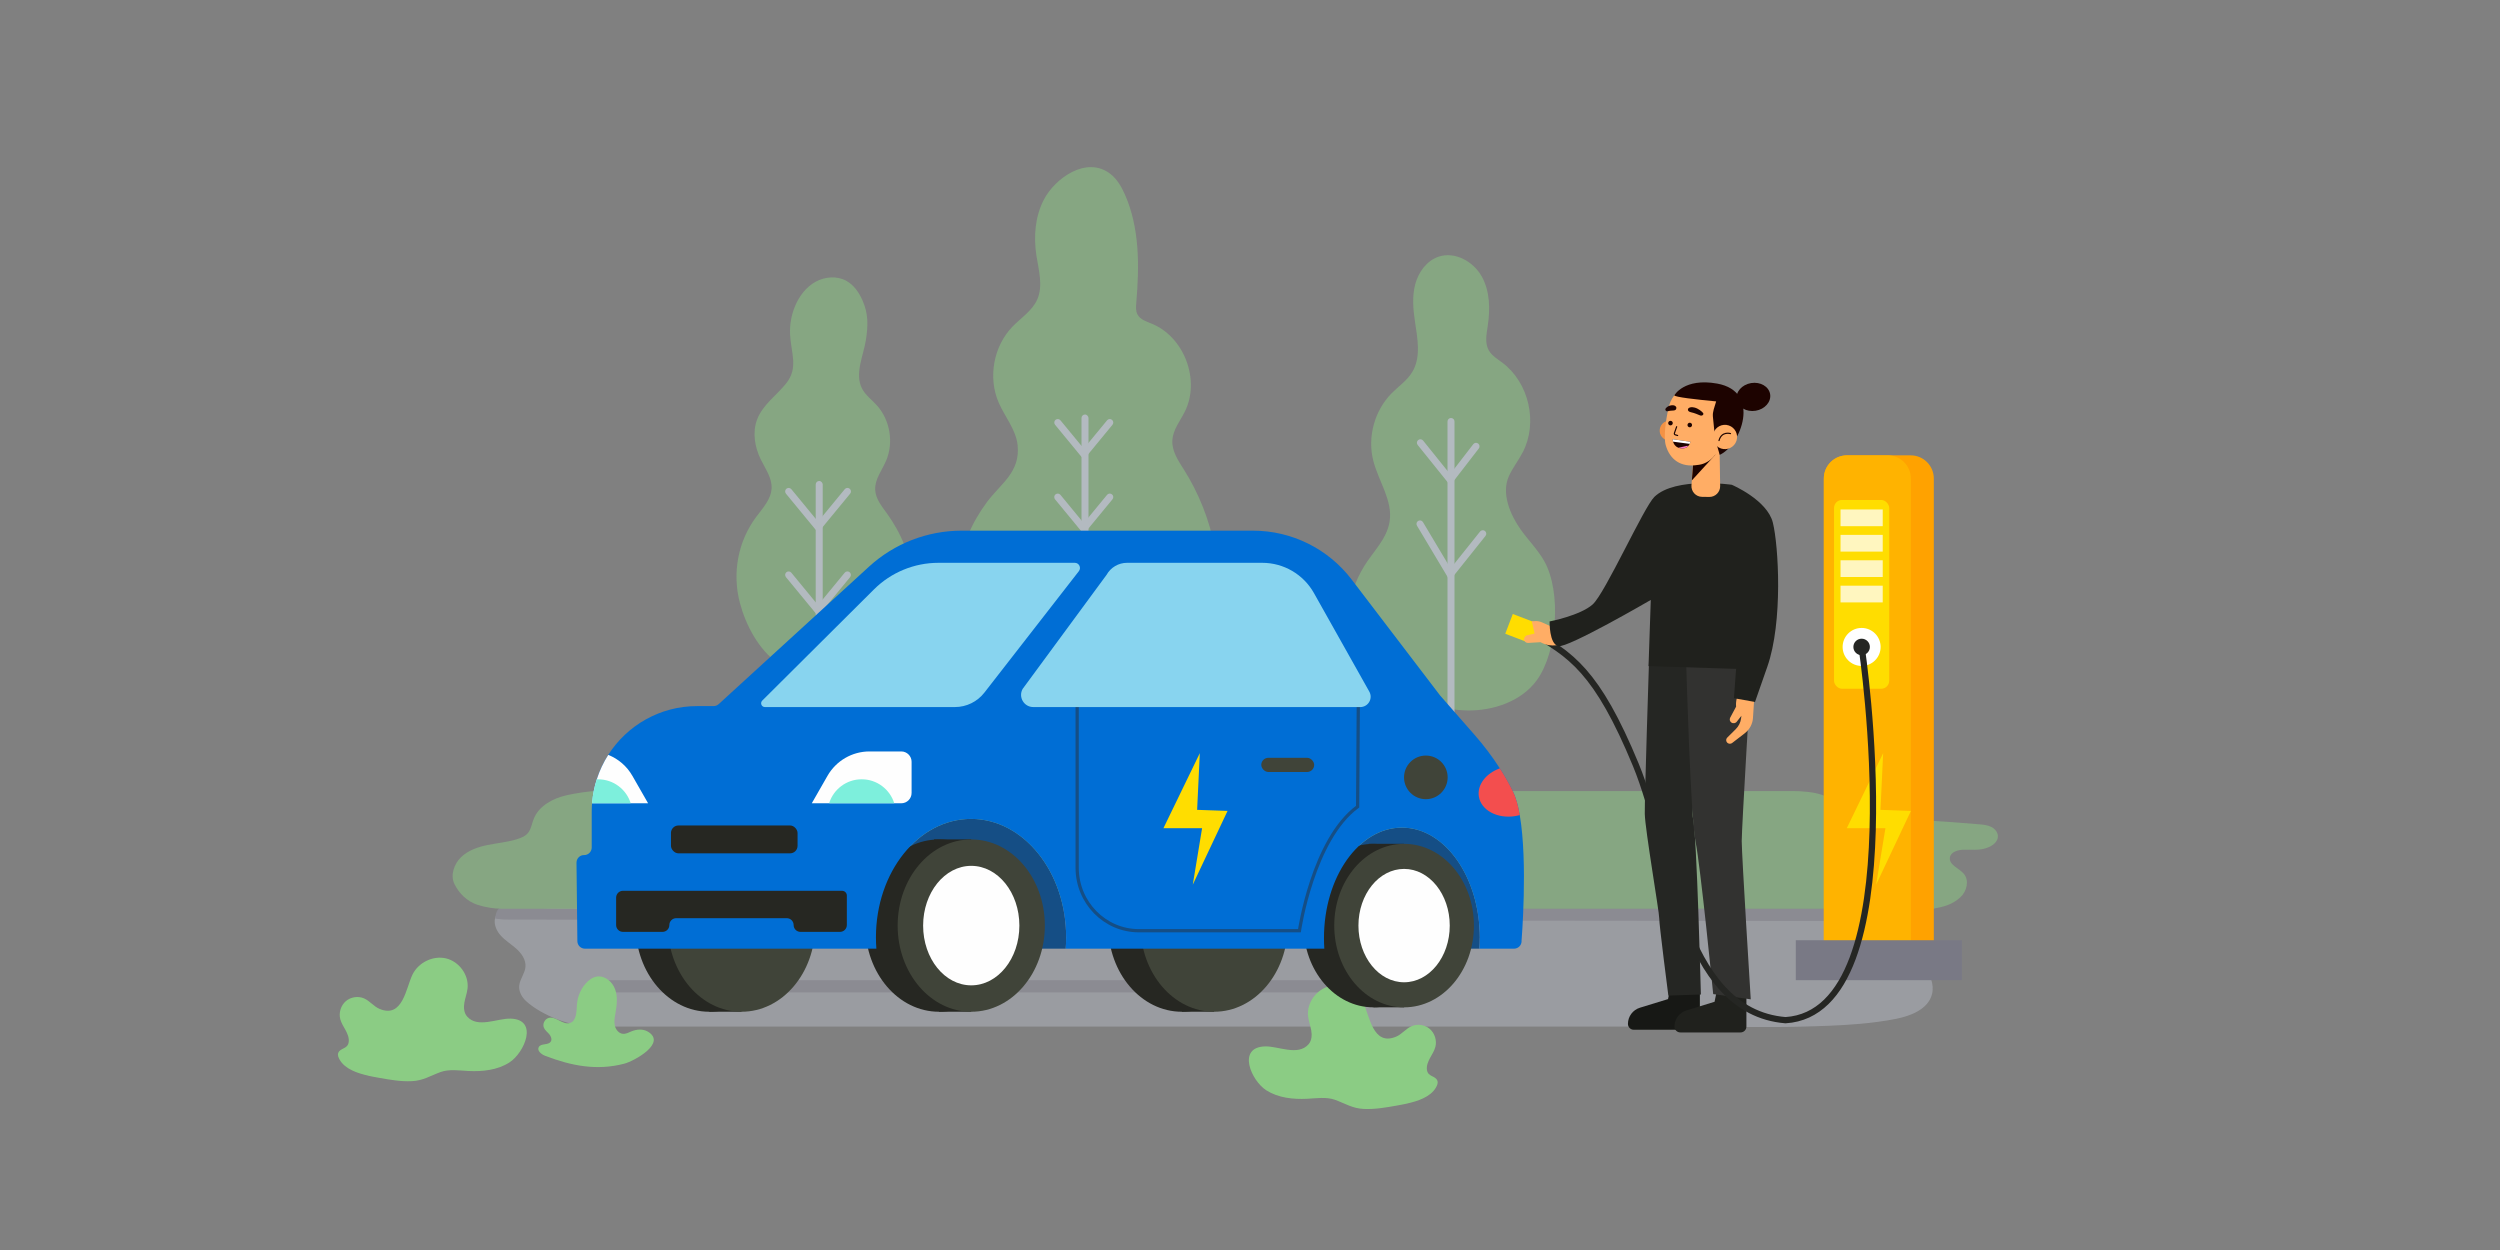 <?xml version="1.0" encoding="UTF-8"?> <svg xmlns="http://www.w3.org/2000/svg" xmlns:xlink="http://www.w3.org/1999/xlink" id="Layer_1" viewBox="0 0 800 400"><rect x="0" y="0" width="800" height="400" fill="#808080" stroke="none"/><defs><style>.cls-1,.cls-2,.cls-3,.cls-4,.cls-5,.cls-6,.cls-7,.cls-8,.cls-9,.cls-10,.cls-11,.cls-12,.cls-13,.cls-14,.cls-15,.cls-16,.cls-17,.cls-18,.cls-19,.cls-20,.cls-21,.cls-22,.cls-23,.cls-24,.cls-25,.cls-26,.cls-27{stroke-width:0px;}.cls-1,.cls-28{fill:#1d0300;}.cls-29{clip-path:url(#clippath);}.cls-2,.cls-30,.cls-31,.cls-32{fill:none;}.cls-3{fill:#b4b8c2;}.cls-4{fill:#006ed5;}.cls-5{fill:#404439;}.cls-6{fill:#154e85;}.cls-7{fill:#ffa200;}.cls-8{fill:#797985;}.cls-9{fill:#f34e4e;}.cls-10{fill:#171815;}.cls-11{fill:#ffad65;}.cls-12{fill:#7defdc;}.cls-33{clip-path:url(#clippath-1);}.cls-13{fill:#20211d;}.cls-14{fill:#f49244;}.cls-30{stroke:#252623;stroke-width:2px;}.cls-30,.cls-31{stroke-miterlimit:10;}.cls-15{fill:#fd0;}.cls-16{fill:#fc7bc7;}.cls-17{fill:#252623;}.cls-34{opacity:.5;}.cls-18{fill:#fefefe;}.cls-31{stroke:#154e85;stroke-width:1.04px;}.cls-32{stroke:#1d0300;stroke-linecap:round;stroke-linejoin:round;stroke-width:.38px;}.cls-19{fill:#e6f3ff;}.cls-20{fill:#323230;}.cls-21{opacity:.75;}.cls-21,.cls-25{fill:#fff;}.cls-22{fill:#9595a3;}.cls-23{fill:#262722;}.cls-24{fill:#ffb300;}.cls-26{fill:#8bcc84;}.cls-27{fill:#88d4ef;}</style><clipPath id="clippath"><path class="cls-2" d="M595.32,337.55H189.39c-12.91,0-23.37-10.46-23.37-23.37,0-3.6.97-7.15.76-10.77-.1-1.73-.25-3.65-1.43-4.94-1.68-1.83-4.33-2.94-6.55-3.94-.17-.08-.47-.14-.43-.32.06-.28.28-1.89.57-2.48.41-.86.91-1.32,1.79-1.61,1.05-.35,2.14-.35,3.24-.31,4.99.2,9.94.99,14.92.99h425.69c3.39,0,8.67-1.04,11.87.09,3.3,1.16,1.12,3.31.59,6.21-1.01,5.45,1.57,10.58,1.68,16.02.27,13.13-10.01,24.43-23.37,24.43Z"></path></clipPath><clipPath id="clippath-1"><path class="cls-1" d="M535.26,140.54l5.68.83s-.45,2.44-3.08,2.09c-2.62-.35-2.6-2.92-2.6-2.92Z"></path></clipPath></defs><g class="cls-34"><path class="cls-26" d="M434.59,184.78c.58-1.23,1.23-2.44,1.95-3.61,2.82-4.62,7.24-8.66,8.13-14.23,1.09-6.76-3.59-12.98-5.25-19.63-1.87-7.5.43-15.9,5.85-21.41,2.25-2.29,5.03-4.14,6.68-6.9,2.81-4.69,1.66-10.62.85-16.03-.6-3.99-.96-8.11.07-12,1.03-3.9,3.69-7.56,7.51-8.84,5.18-1.73,11.05,1.52,13.74,6.27s2.77,10.55,1.95,15.95c-.4,2.6-.96,5.42.32,7.72.96,1.74,2.78,2.8,4.37,3.99,8.52,6.39,11.44,19.2,6.53,28.65-1.36,2.62-3.22,4.96-4.44,7.64-2.53,5.58.48,12.51,3.84,17.2,2.42,3.39,5.42,6.37,7.47,10,5.52,9.81,4.22,29.02-2.36,38.09-4.96,6.85-14.05,9.82-22.18,9.71-15.81-.21-34.76-11.31-37.44-28.01-.82-5.09.28-10.02,2.41-14.56Z"></path><path class="cls-19" d="M465.44,262.46h-2.24v-127.58c0-.62.5-1.12,1.12-1.12h0c.62,0,1.12.5,1.12,1.12v127.58Z"></path><path class="cls-19" d="M463.19,154.24l-9.54-11.86c-.39-.48-.31-1.19.17-1.57h0c.48-.39,1.19-.31,1.57.17l7.76,9.65c.45.56,1.31.56,1.76-.02l6.54-8.47c.38-.49,1.08-.58,1.57-.2h0c.49.38.58,1.08.2,1.57l-8.28,10.72c-.44.57-1.3.58-1.76.02Z"></path><path class="cls-19" d="M463.93,185.8l-10.5-17.58c-.32-.53-.14-1.22.39-1.53h0c.53-.32,1.22-.14,1.53.39l8.84,14.81,9.43-11.8c.39-.48,1.09-.56,1.57-.18h0c.48.39.56,1.09.18,1.57l-11.44,14.33Z"></path><path class="cls-26" d="M378.82,150.23c8.96,14.03,15.38,36.39,6.38,51.87-9.19,15.8-35.99,23.08-52.54,17.06-14.85-5.41-25.79-20.64-25.36-36.44.22-8.09,3.74-15.54,8.47-21.98,4.38-5.95,10.76-9.57,9.87-18.26-.52-5.03-4.12-9.12-6.11-13.76-3.41-7.97-1.59-17.9,4.42-24.15,2.75-2.86,6.35-5.1,7.96-8.72,1.96-4.4.44-9.45-.28-14.21-.89-5.95-.41-12.25,2.33-17.61,3.6-7.06,13.81-14.26,21.36-8.38,2.18,1.7,3.6,4.19,4.71,6.72,4.68,10.71,4.58,22.85,3.58,34.49-.11,1.27-.21,2.62.38,3.75.86,1.66,2.86,2.27,4.59,2.98,10.41,4.26,15.59,18.08,10.56,28.14-1.51,3.02-3.82,5.83-3.99,9.2-.18,3.38,1.84,6.43,3.66,9.29Z"></path><rect class="cls-19" x="346.08" y="132.64" width="2.24" height="122.99" rx="1.12" ry="1.12"></rect><path class="cls-19" d="M345.94,146.03l-8.32-10.11c-.39-.48-.32-1.18.15-1.57h0c.48-.39,1.18-.32,1.57.15l6.6,8.01c.45.54,1.28.54,1.73,0l6.6-8.01c.39-.48,1.1-.55,1.57-.15h0c.48.39.55,1.1.15,1.58l-8.32,10.11c-.45.54-1.28.54-1.73,0Z"></path><path class="cls-19" d="M346.8,170.94l-9.19-11.16c-.39-.48-.32-1.18.15-1.58h0c.48-.39,1.18-.32,1.58.15l7.46,9.06,7.46-9.06c.39-.48,1.1-.55,1.58-.15h0c.48.39.55,1.1.15,1.58l-9.19,11.16Z"></path><path class="cls-26" d="M250.22,213c-.45-.23-.87-.48-1.27-.76-6.19-4.35-10.32-12.22-12.2-19.37-2.47-9.41-.65-19.51,5.16-27.36,2.13-2.88,4.86-5.73,5-9.32.13-3.3-2-6.18-3.45-9.14-1.96-3.99-2.76-8.77-1.15-12.91,1.84-4.7,6.21-7.62,9.26-11.45,4.03-5.06,1.52-9.75,1.25-15.74-.13-3.09.42-6.21,1.63-9.06,1.33-3.17,3.53-6.06,6.53-7.72s6.86-1.96,9.86-.3c2.38,1.32,4.02,3.69,5.13,6.18,1.98,4.46,1.82,8.21,1.1,12.84-.74,4.79-3.63,10.67-1.26,15.37,1.08,2.15,3.12,3.62,4.74,5.4,4.3,4.72,5.51,12.02,2.96,17.87-1.33,3.05-3.63,5.92-3.45,9.24.15,2.86,2.11,5.24,3.78,7.56,4.06,5.66,8.3,14.02,7.17,21.19-1.14,7.27-5.46,14.83-10.38,20.18-2.08,2.26-4.45,4.31-7.18,5.71-5.88,3.01-16.82,4.87-23.23,1.59Z"></path><rect class="cls-19" x="261.03" y="153.91" width="2.24" height="110.79" rx="1.12" ry="1.12"></rect><path class="cls-19" d="M260.91,169.4l-9.41-11.43c-.39-.48-.32-1.18.15-1.58h0c.48-.39,1.18-.32,1.58.15l7.68,9.33c.45.54,1.28.54,1.73,0l7.68-9.33c.39-.48,1.1-.55,1.58-.15h0c.48.39.55,1.1.15,1.58l-9.41,11.43c-.45.54-1.28.54-1.73,0Z"></path><path class="cls-19" d="M260.91,196.11l-9.41-11.43c-.39-.48-.32-1.18.15-1.57h0c.48-.39,1.18-.32,1.57.15l7.68,9.33c.45.54,1.28.54,1.73,0l7.68-9.33c.39-.48,1.1-.55,1.57-.15h0c.48.39.55,1.1.15,1.58l-9.41,11.43c-.45.54-1.28.54-1.73,0Z"></path><path class="cls-3" d="M595.14,327.63c-6.26.56-12.6.73-18.66.89-11.42.31-22.9,0-34.33,0H189.39c-6.69,0-16.07-3.63-21.03-8.15-1.37-1.25-2.37-3.04-2.22-4.89.18-2.13,1.81-3.92,2.01-6.05.21-2.24-1.23-4.32-2.91-5.83-1.68-1.5-3.66-2.67-5.14-4.37s-2.38-4.2-1.38-6.22c1.33-2.69,4.99-2.98,8-2.9,16.73.44,33.39.68,50.14.68h389.52c2.27,0,4.72-.27,6.97,0,8.26.99,2.49,7.24.67,12.37-.3.84-.59,1.73-.49,2.62.16,1.36,1.2,2.41,2.07,3.47,2.03,2.46,3.42,5.74,2.65,8.84-1.19,4.79-6.68,6.98-11.52,7.94-3.77.75-7.67,1.25-11.6,1.6Z"></path><g class="cls-29"><path class="cls-22" d="M620.76,294.76l-457.7-.49c-11.08.29-18.19-6.86-18.19-17.26h0c0-10.4,8.54-18.83,19.08-18.83h456.81c10.54,0,19.08,8.43,19.08,18.83h0c0,10.4-8.54,18.83-19.08,17.74Z"></path></g><path class="cls-26" d="M618.7,290.8c-1.32.25-3.68-.02-4.97,0-9.01.17-18.05,0-27.06,0H218.24c-19.36,0-38.29-.01-57.62,0-2.59,0-5.5-.49-7.96-1.31-3.18-1.07-5.73-3.56-7.21-6.53-1.44-2.89-.13-6.5,2.06-8.64,2.28-2.22,5.44-3.29,8.56-3.93,3.12-.63,6.32-.9,9.36-1.85,1.37-.43,2.84-.99,3.69-2.21.9-1.29,1.11-2.91,1.69-4.34,1.68-4.18,6.19-6.55,10.59-7.53,13.04-2.92,27.14-1.31,40.45-1.31h348.72c2.84,0,12.61-.45,15.83,3.26.85.98,1.72,1.96,2.69,2.82,2.64,2.34,6.5,2.52,10.03,2.61,11.44.3,22.87.94,34.27,1.94,1.29.11,2.62.24,3.78.81,1.16.57,2.14,1.7,2.16,3,.02,1.89-1.89,3.2-3.68,3.79-2.57.85-4.87.43-7.45.53-1.59.06-3.99.66-4.24,2.54-.31,2.36,2.92,3.34,4.46,5.15,1.82,2.14.97,5.65-1.12,7.54-2.63,2.39-5.28,3.02-8.6,3.64Z"></path><rect class="cls-22" x="192.14" y="313.67" width="245.3" height="3.9" rx="1.82" ry="1.82"></rect></g><path class="cls-26" d="M117.78,344.2c-3.21-.73-7.35-2.03-9.09-5.1-.37-.66-.72-1.43-.46-2.14.63-1.7,3.03-1.19,3.35-3.48.19-1.32-.35-2.62-.98-3.79-.63-1.17-1.39-2.3-1.72-3.58-.52-2.03.18-4.34,1.77-5.72,1.58-1.38,3.98-1.75,5.9-.88,1.8.81,3.07,2.56,4.89,3.33,7.47,3.15,8.48-6.76,10.57-11,1.89-3.85,6.57-6.15,10.74-5.15,4.17,1,7.33,5.3,6.87,9.57-.17,1.56-.75,3.04-1.02,4.58-.27,1.54-.16,3.28.88,4.45,3.38,3.84,9.69.54,13.91.67,9.06.26,4.44,10.97-.43,14.06-3.8,2.41-8.51,2.91-13,2.7-2.85-.14-6.19-.67-8.94.32-3.25,1.17-5.57,2.76-9.21,2.93-3.53.17-7.05-.45-10.53-1.07-1.16-.21-2.34-.42-3.5-.68Z"></path><path class="cls-26" d="M450.42,353.09c3.21-.73,7.35-2.03,9.09-5.1.37-.66.72-1.43.46-2.14-.63-1.7-3.03-1.19-3.35-3.48-.19-1.32.35-2.62.98-3.79.63-1.17,1.39-2.3,1.72-3.58.52-2.03-.18-4.34-1.77-5.72-1.58-1.38-3.98-1.75-5.9-.88-1.8.81-3.07,2.56-4.89,3.33-7.47,3.15-8.48-6.76-10.57-11-1.89-3.85-6.57-6.15-10.74-5.15-4.17,1-7.33,5.3-6.87,9.57.17,1.56.75,3.04,1.02,4.58.27,1.54.16,3.28-.88,4.45-3.38,3.84-9.69.54-13.91.67-9.06.26-4.44,10.97.43,14.06,3.8,2.41,8.51,2.91,13,2.7,2.85-.14,6.19-.67,8.94.32,3.25,1.17,5.57,2.76,9.21,2.93,3.53.17,7.05-.45,10.53-1.07,1.16-.21,2.34-.42,3.5-.68Z"></path><path class="cls-26" d="M174.09,327.09c.27-.63.79-1.15,1.44-1.34,2.32-.68,4.56,2.35,6.86,1.61,2.14-.69,2.07-3.65,2.23-5.89.17-2.41,1.12-4.76,2.68-6.6.97-1.15,2.24-2.15,3.73-2.37,2.55-.38,4.96,1.68,5.82,4.11.86,2.43.54,5.1.09,7.63-.23,1.3-.49,2.64-.2,3.93.28,1.29,1.27,2.53,2.58,2.65.98.09,1.9-.44,2.81-.81,1.64-.66,3.6-.81,5.13.08,6.28,3.67-4.36,9.46-7.43,10.27-8.84,2.35-17.06.69-25.38-2.5-1.23-.47-2.69-1.66-2.04-2.81.71-1.25,2.99-.52,3.81-1.7.51-.74.1-1.77-.49-2.45-.59-.68-1.36-1.23-1.7-2.07-.22-.56-.18-1.19.06-1.74Z"></path><path class="cls-10" d="M543.96,317.77v9.88c0,1.03-.84,1.87-1.87,1.87h-19.28c-1.03,0-1.87-.84-1.87-1.87h0c0-2.38,1.55-4.48,3.83-5.18l9-2.76.67-3.28,9.53,1.33Z"></path><path class="cls-13" d="M558.85,318.63v9.88c0,1.03-.84,1.87-1.87,1.87h-19.28c-1.03,0-1.87-.84-1.87-1.87h0c0-2.38,1.55-4.48,3.83-5.18l9-2.76.67-3.28,9.53,1.33Z"></path><path class="cls-17" d="M550.04,213.05l-22.35-1.66s-1.44,44.17-1.36,49.05,4.68,31.67,4.62,33.39,2.92,24.76,2.92,24.76l10.41-.35s-1.29-51.33-2.53-56.42,8.29-48.77,8.29-48.77Z"></path><path class="cls-20" d="M560.47,213.05h-20.86s1.35,48.33,2.95,56.19,5.66,48.87,5.66,48.87l12.02,1.68s-2.89-46.22-2.89-50.65,3.12-56.09,3.12-56.09Z"></path><path class="cls-11" d="M558.05,219.51s-2.86,2.55-2.5,6.62l-1.89,3.52c-.29.55-.13,1.21.38,1.56h0c.55.38,1.32.26,1.73-.27l1.48-1.9-.1.82c-.16,1.31-.76,2.53-1.71,3.47l-2.71,2.69c-.31.31-.43.75-.3,1.15h0c.23.79,1.21,1.08,1.88.57l4.01-3.09c1.55-1.2,2.51-2.98,2.63-4.89l.65-10.28-3.54.03Z"></path><path class="cls-7" d="M618.82,153.13v157.07h-35.19v-157.07c0-4.1,3.32-7.42,7.42-7.42h20.36c4.09,0,7.41,3.32,7.41,7.42Z"></path><path class="cls-24" d="M611.48,153.13v157.07h-27.86v-157.07c0-4.1,3.32-7.42,7.42-7.42h13.02c4.09,0,7.41,3.32,7.41,7.42Z"></path><rect class="cls-15" x="586.89" y="159.99" width="17.66" height="60.41" rx="2.56" ry="2.56"></rect><rect class="cls-8" x="574.65" y="300.87" width="53.15" height="12.79"></rect><polygon class="cls-15" points="602.61 241.01 590.97 265.02 603.34 265.02 600.36 283.09 611.49 259.49 601.75 259.15 602.61 241.01"></polygon><rect class="cls-21" x="588.97" y="187.42" width="13.5" height="5.35"></rect><rect class="cls-21" x="588.97" y="179.29" width="13.5" height="5.35"></rect><rect class="cls-21" x="588.97" y="171.16" width="13.5" height="5.35"></rect><rect class="cls-21" x="588.97" y="163.03" width="13.5" height="5.35"></rect><circle class="cls-25" cx="595.72" cy="207.02" r="6.08"></circle><path class="cls-30" d="M595.72,207.02s17.53,116.81-24.36,119.44c-33.65-2.8-36.58-54.35-47.89-81.69-12.41-30.03-20.84-35.47-33.97-42.72"></path><circle class="cls-17" cx="595.72" cy="207.02" r="2.64"></circle><path class="cls-15" d="M482.55,198.09h6.87c1.87,0,3.38,1.51,3.38,3.38h0c0,1.87-1.51,3.38-3.38,3.38h-6.87v-6.76h0Z" transform="translate(104.15 -160.92) rotate(20.93)"></path><path class="cls-11" d="M490.18,198.81l.88,3.92-2.35.55c-.66.15-1.09.8-.98,1.46h0c.1.61.64,1.03,1.26,1l3.98-.24c3.54,2.03,7.06.5,7.06.5l1.51-3.2-8.12-3.65c-.7-.31-1.46-.45-2.22-.4l-1.03.07Z"></path><path class="cls-13" d="M554.2,155.14s11.31,4.81,13.12,12.12c1.8,7.31,3.28,31.66-1.78,46.1l-3.94,11.27-6.74-1.21.69-9.38-28.02-.88.72-21.18s-26.59,15.47-29.58,14.78-2.79-7.9-2.79-7.9c0,0,9.78-1.89,13.77-5.44s16.37-31.16,19.77-34.44c6.75-6.5,24.77-3.85,24.77-3.85Z"></path><path class="cls-14" d="M537.36,138.81c-.56,1.68-2.37,2.6-4.06,2.04s-2.6-2.37-2.04-4.06c.56-1.68,2.37-2.6,4.06-2.04,1.68.56,2.6,2.37,2.04,4.06Z"></path><path class="cls-11" d="M541.94,146.36l-.67,8.94c-.15,1.98,1.4,3.67,3.38,3.69l2.33.03c1.93.02,3.5-1.55,3.47-3.49l-.27-17.12-8.25,7.95Z"></path><polygon class="cls-1" points="541.39 153.73 549 145.43 541.92 147.04 541.39 153.73"></polygon><path class="cls-11" d="M539.62,124.47c-3.27.12-5.18,3.38-5.8,6.42-.71,3.5-1.58,8.94-.74,11.73,1.29,4.31,4.66,7.1,10.26,6.15,0,0,6.46-.15,8.33-9.69,2.21-11.28-5.09-14.86-12.04-14.62Z"></path><path class="cls-1" d="M535.26,135.6c-.11.39-.52.61-.91.5s-.61-.52-.5-.91c.11-.39.52-.61.91-.5.39.11.61.52.5.91Z"></path><path class="cls-1" d="M541.43,136.21c-.11.39-.52.61-.91.5s-.61-.52-.5-.91.52-.61.91-.5c.39.11.61.52.5.91Z"></path><path class="cls-32" d="M536.53,136.55l-.72,2.06c-.08.22.04.46.27.53l.76.22"></path><path class="cls-28" d="M535.26,140.54l5.68.83s-.45,2.44-3.08,2.09c-2.62-.35-2.6-2.92-2.6-2.92Z"></path><g class="cls-33"><path class="cls-16" d="M539.97,142.64c.94.6,1.22,1.85.63,2.79-.6.94-1.85,1.22-2.79.63-.94-.6-1.22-1.85-.63-2.79"></path><polygon class="cls-25" points="534.77 141.25 541.23 142.11 541.37 141.02 534.95 139.91 534.77 141.25"></polygon></g><path class="cls-1" d="M536.42,130.39s.2.9-.89.97c-.83.05-1.36.08-1.84.23-.27.09-.57-.03-.7-.29h0c-.11-.2-.09-.45.06-.63.29-.36.89-.91,1.91-.99,1.3-.1,1.47.71,1.47.71Z"></path><path class="cls-1" d="M540.19,130.8s-.42.84.96,1.13c1.05.22,2.27.74,2.85.99.33.14.72.08.94-.14h0c.17-.18.19-.43.04-.63-.31-.42-1.53-1.47-2.8-1.75-1.63-.36-1.99.41-1.99.41Z"></path><path class="cls-1" d="M548.85,140.53l-.72-7.17c-.16-1.66.5-2.96,1.04-4.91-6.18-.59-13.43-1.39-13.38-1.96,0,0,3.14-5.63,13.67-3.75,14.42,2.58,7.45,19.91.85,22.81l-1.46-5.03Z"></path><path class="cls-11" d="M555.67,141.06c-.68,2.04-2.88,3.15-4.92,2.47s-3.15-2.88-2.47-4.92c.68-2.04,2.88-3.15,4.92-2.47s3.15,2.88,2.47,4.92Z"></path><path class="cls-32" d="M553.75,138.75s-2.83-.89-3.67,2.23"></path><path class="cls-1" d="M566.44,126.13c.4,2.45-1.67,4.82-4.63,5.31-2.96.48-5.68-1.1-6.08-3.55s1.67-4.82,4.63-5.31c2.96-.48,5.68,1.1,6.08,3.55Z"></path><path class="cls-6" d="M341.17,299.95c0,1.23-.05,2.44-.14,3.63h-60.58c-.09-1.2-.14-2.41-.14-3.63,0-20.93,13.63-37.9,30.43-37.9s30.43,16.97,30.43,37.9Z"></path><ellipse class="cls-23" cx="300.47" cy="296.19" rx="23.55" ry="27.57"></ellipse><polygon class="cls-23" points="300.47 323.76 310.8 323.76 310.8 268.61 298.88 268.61 300.47 323.76"></polygon><ellipse class="cls-5" cx="310.8" cy="296.19" rx="23.55" ry="27.57"></ellipse><ellipse class="cls-18" cx="310.8" cy="296.19" rx="15.4" ry="19.12"></ellipse><ellipse class="cls-23" cx="226.96" cy="296.19" rx="23.55" ry="27.57"></ellipse><polygon class="cls-23" points="226.96 323.76 237.29 323.76 237.29 268.61 225.37 268.61 226.96 323.76"></polygon><ellipse class="cls-5" cx="237.29" cy="296.19" rx="23.55" ry="27.57"></ellipse><ellipse class="cls-23" cx="378.19" cy="296.19" rx="23.55" ry="27.57"></ellipse><polygon class="cls-23" points="378.19 323.76 388.52 323.76 388.52 268.61 376.6 268.61 378.19 323.76"></polygon><ellipse class="cls-5" cx="388.52" cy="296.19" rx="23.55" ry="27.57"></ellipse><path class="cls-6" d="M473.53,300.19c0,1.14-.04,2.27-.11,3.39h-49.62c-.08-1.12-.11-2.25-.11-3.39,0-19.52,11.16-35.35,24.93-35.35s24.93,15.83,24.93,35.35Z"></path><ellipse class="cls-23" cx="439.5" cy="296.19" rx="22.35" ry="26.16"></ellipse><polygon class="cls-23" points="439.5 322.35 449.31 322.35 449.31 270.02 438 270.02 439.5 322.35"></polygon><ellipse class="cls-5" cx="449.31" cy="296.19" rx="22.35" ry="26.16"></ellipse><ellipse class="cls-18" cx="449.31" cy="296.19" rx="14.61" ry="18.14"></ellipse><path class="cls-4" d="M486.91,301.15c0,1.34-1.09,2.43-2.43,2.43h-11.06c.08-1.11.11-2.25.11-3.39,0-19.52-11.16-35.35-24.93-35.35s-24.93,15.83-24.93,35.35c0,1.14.04,2.27.11,3.39h-82.76c.09-1.2.14-2.41.14-3.63,0-20.93-13.62-37.9-30.43-37.9s-30.43,16.97-30.43,37.9c0,1.23.05,2.44.14,3.63h-93.25c-1.33,0-2.42-1.07-2.43-2.41l-.28-25.08v-.03c0-1.33,1.06-2.46,2.39-2.43,1.36.03,2.48-1.07,2.48-2.43v-11.51c0-.89.04-1.77.1-2.64.21-2.65.72-5.22,1.51-7.67.89-2.78,2.13-5.4,3.67-7.82,5.99-9.39,16.5-15.61,28.46-15.61h5.26c.61,0,1.19-.23,1.64-.64l48.1-43.99c8.09-7.4,18.66-11.51,29.63-11.51h93.22c12.39,0,24.07,5.78,31.58,15.63l28.31,37.11,10.95,12.51c2.98,3.4,5.73,7.01,8.16,10.81,1.52,2.37,2.92,4.82,4.17,7.35.96,1.94,1.68,4.57,2.21,7.61,2.64,15.13.57,40.31.57,40.31Z"></path><path class="cls-23" d="M253.95,285.05h-54.6c-1.21,0-2.19.98-2.19,2.19v8.77c0,1.21.98,2.19,2.19,2.19h12.65c1.21,0,2.19-.98,2.19-2.19h0c0-1.21.98-2.19,2.19-2.19h35.39c1.21,0,2.19.98,2.19,2.19h0c0,1.21.98,2.19,2.19,2.19h12.65c1.21,0,2.19-.98,2.19-2.19v-9.44c0-.83-.68-1.51-1.51-1.51h-15.51Z"></path><rect class="cls-23" x="214.71" y="264.15" width="40.51" height="8.92" rx="2.4" ry="2.4"></rect><path class="cls-18" d="M291.71,243.78v9.96c0,1.83-1.48,3.31-3.31,3.31h-28.63l5.03-8.79c2.76-4.82,7.89-7.8,13.44-7.8h10.16c1.83,0,3.31,1.49,3.31,3.31Z"></path><path class="cls-12" d="M286.16,257.05h-20.84c1.37-4.45,5.52-7.68,10.42-7.68s9.04,3.23,10.42,7.68Z"></path><path class="cls-18" d="M207.39,257.05h-17.93c.21-2.65.72-5.22,1.51-7.67.89-2.78,2.13-5.4,3.67-7.82,3.21,1.27,5.95,3.61,7.72,6.7l5.03,8.79Z"></path><path class="cls-12" d="M201.83,257.05h-12.38c.21-2.65.72-5.22,1.51-7.67.15,0,.3,0,.45,0,4.9,0,9.04,3.23,10.42,7.68Z"></path><path class="cls-27" d="M244.77,226.26h60.79c3.69,0,7.17-1.7,9.44-4.62l30.24-38.87c.84-1.09.07-2.67-1.3-2.67h-43.65c-7.73,0-15.14,3.06-20.62,8.51l-35.75,35.58c-.76.76-.23,2.07.85,2.07Z"></path><path class="cls-31" d="M344.69,224.92v52.76c0,11.13,8.84,20.15,19.75,20.15h51.38s4.27-29.16,18.62-39.7l.22-33.29"></path><path class="cls-27" d="M330.66,226.26h104.63c2.54,0,4.13-2.73,2.89-4.94l-17.72-31.54c-3.36-5.98-9.68-9.68-16.54-9.68h-43.27c-2.72,0-5.22,1.47-6.55,3.85l-26.86,36.51c-1.45,2.6.43,5.8,3.41,5.8Z"></path><rect class="cls-5" x="403.61" y="242.49" width="16.93" height="4.55" rx="2.28" ry="2.28"></rect><polygon class="cls-15" points="383.94 241.01 372.3 265.02 384.67 265.02 381.69 283.09 392.82 259.49 383.08 259.15 383.94 241.01"></polygon><path class="cls-9" d="M486.34,260.83c-.46.13-.93.23-1.41.31-5.73.95-10.97-1.83-11.69-6.22-.62-3.76,2.27-7.47,6.72-9.05,1.52,2.37,2.92,4.82,4.17,7.35.96,1.94,1.68,4.57,2.21,7.61Z"></path><circle class="cls-5" cx="456.27" cy="248.76" r="6.98"></circle></svg> 